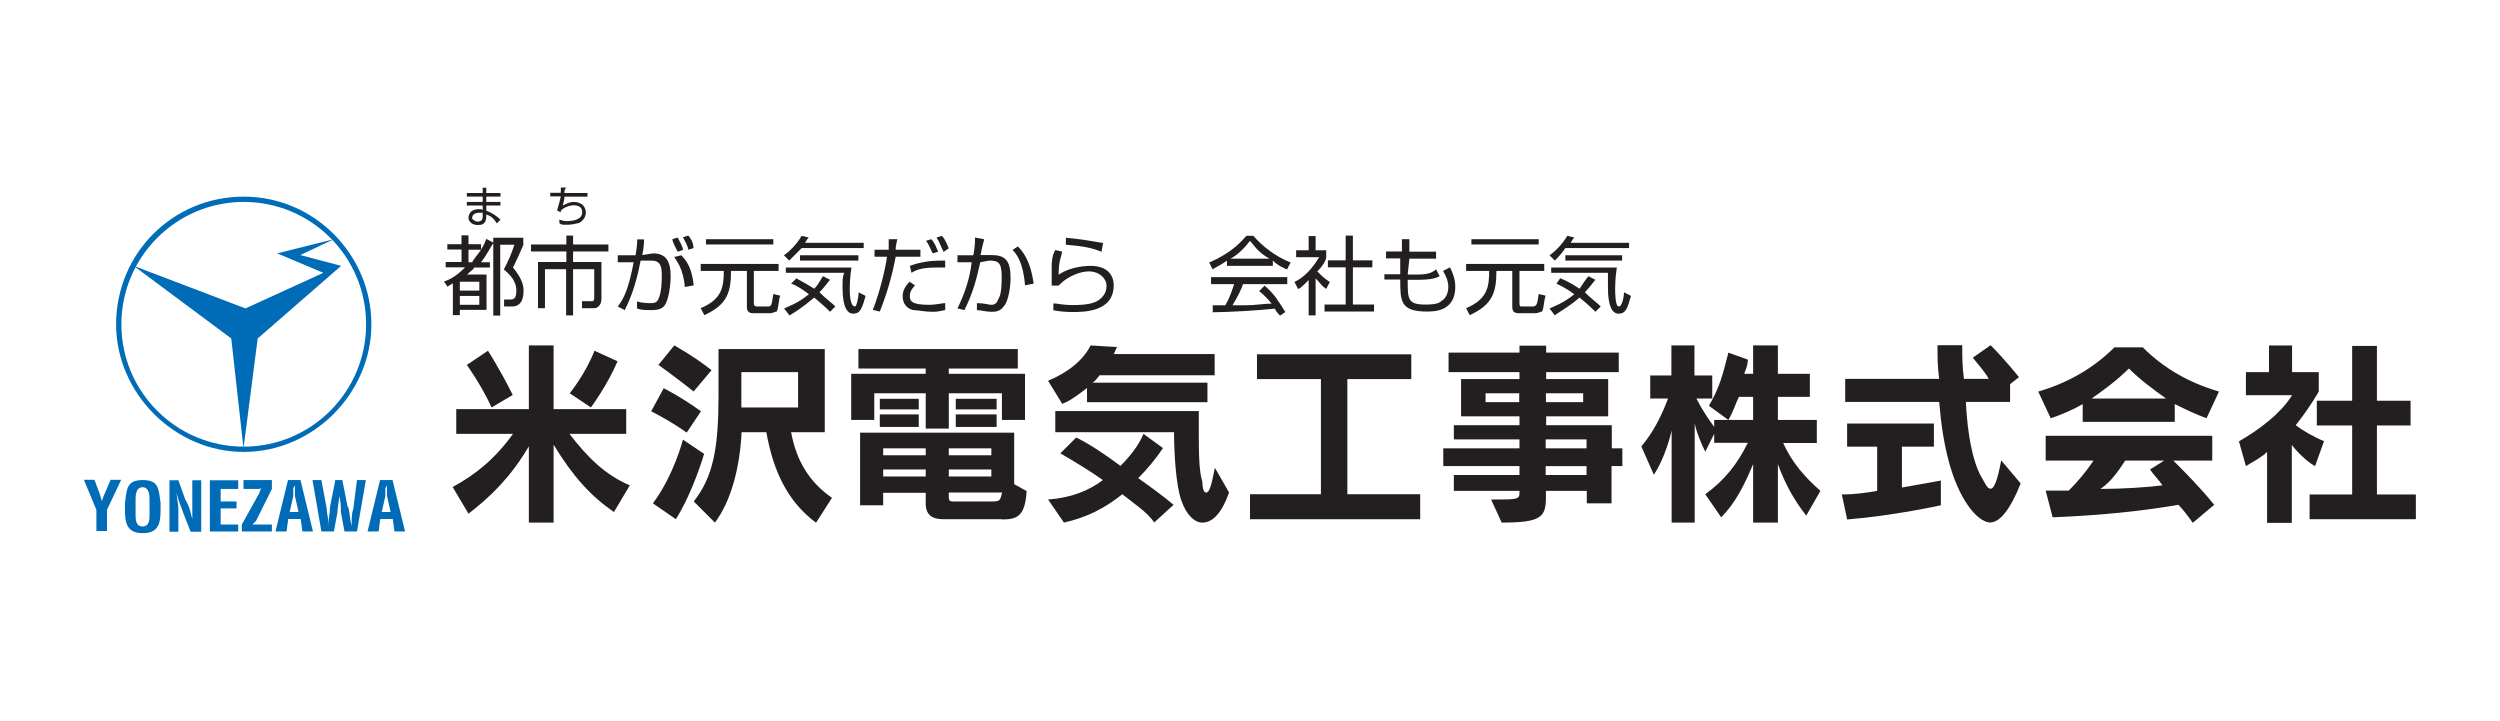 <?xml version="1.0" encoding="UTF-8"?>
<svg id="_レイヤー_1" data-name="レイヤー 1" xmlns="http://www.w3.org/2000/svg" viewBox="0 0 104 30">
  <defs>
    <style>
      .cls-1 {
        fill: #006cb7;
      }

      .cls-2 {
        fill: #231f20;
      }
    </style>
  </defs>
  <path class="cls-1" d="M4.83,13.49c0,2.87,2.43,5.31,5.31,5.31s5.31-2.43,5.31-5.31-2.36-5.31-5.31-5.31-5.31,2.36-5.31,5.31M5.05,13.49c0-2.8,2.28-5.09,5.09-5.09s5.09,2.28,5.09,5.09-2.28,5.09-5.09,5.09-5.09-2.28-5.09-5.09h0Z"/>
  <polygon class="cls-1" points="5.56 11.06 9.62 14.08 10.13 18.65 10.72 14.08 14.19 11.06 12.49 10.61 13.89 9.95 11.53 10.54 13.45 11.35 10.21 12.83 5.56 11.06 5.56 11.06"/>
  <path class="cls-1" d="M4.16,20.56c0,.07.07.22.07.29h0c.07-.15.07-.22.15-.37l.22-.52h.44l-.59,1.25v.88h-.44v-.88l-.52-1.25h.44l.22.59"/>
  <path class="cls-1" d="M5.2,20.93c.07-.59.07-.96.74-.96s.66.37.74.96v.29c0,.52-.07.96-.74.96s-.74-.44-.74-.96v-.29M5.64,21.38c0,.22,0,.52.29.52s.29-.29.29-.52v-.59c0-.15,0-.52-.29-.52s-.29.37-.29.52v.59Z"/>
  <path class="cls-1" d="M8,19.98h.37v2.14h-.44l-.29-.74c-.07-.22-.22-.52-.29-.88h0c0,.22.07.44.07.66v.96h-.37v-2.14h.37l.29.81c.15.22.22.52.29.81h0v-1.62"/>
  <polygon class="cls-1" points="8.73 22.11 8.73 19.98 9.91 19.98 9.91 20.34 9.18 20.34 9.18 20.86 9.84 20.86 9.84 21.15 9.18 21.15 9.18 21.82 9.91 21.82 9.91 22.11 8.73 22.11 8.73 22.11"/>
  <path class="cls-1" d="M10.06,21.82l.74-1.33c0-.07.07-.15.07-.22,0,.07-.07.07-.15.07h-.59v-.37h1.18v.37l-.66,1.33-.15.15h.81v.29h-1.25v-.29"/>
  <path class="cls-1" d="M11.46,22.11l.52-2.14h.52l.52,2.14h-.44l-.07-.52h-.52l-.07.52h-.44M12.05,21.3h.37l-.15-.66v-.44h0c-.07.07-.07.15-.07.15v.29l-.15.66Z"/>
  <path class="cls-1" d="M14.48,21.08c.07.22.07.52.15.81h0v-.15c0-.22,0-.37.07-.59l.15-1.18h.37l-.37,2.14h-.52l-.15-.81c0-.22,0-.44-.07-.66h0c0,.22-.07.44-.07.66l-.15.81h-.52l-.37-2.14h.37l.22,1.18c0,.22.07.37.07.59v.15h0c0-.29.07-.59.07-.81l.22-1.11h.29l.22,1.11"/>
  <path class="cls-1" d="M15.29,22.11l.52-2.14h.52l.52,2.14h-.44l-.07-.52h-.52l-.07.52h-.44M15.88,21.3h.37l-.15-.66v-.44h0c-.07.07-.07.15-.07.15v.29l-.15.66Z"/>
  <path class="cls-2" d="M20.53,10.1c-.15.22-.29.52-.52.81h.37v.22h-.66c0,.07-.15.15-.29.29h.81v1.47h-1.11v.22h-.29v-1.33c-.07.07-.15.07-.22.15l-.15-.22c.22-.07.52-.22.88-.59h-.81v-.22h.66v-.52h-.59v-.22h.59v-.37h.29v.37h.52v.22c.15-.22.15-.29.22-.44l.29.15M19.94,11.72h-.81v.37h.81v-.37ZM19.94,12.31h-.81v.37h.81v-.37ZM19.64,10.91c.07-.15.22-.29.37-.52h-.52v.52h.15ZM21.78,10.17c-.07.15-.15.37-.44.96.37.44.44.74.44.96,0,.66-.37.66-.52.66h-.29v-.29h.22c.15,0,.29,0,.29-.37,0-.22-.07-.52-.52-.88.22-.44.29-.59.44-1.03h-.59v2.95h-.29v-3.24h1.25v.29Z"/>
  <path class="cls-2" d="M23.84,9.8v.37h1.47v.29h-1.47v.44h1.18v1.55c0,.22-.15.37-.29.37h-.52v-.29h.44s.07,0,.07-.15v-1.18h-.88v1.92h-.29v-1.92h-.88v1.62h-.29v-1.92h1.18v-.44h-1.47v-.29h1.47v-.37h.29"/>
  <path class="cls-2" d="M26.79,9.95c0,.15,0,.29-.07.66l.44-.07c.52,0,.74.29.74.96,0,.29-.07,1.03-.29,1.25-.15.15-.37.15-.52.15-.22,0-.44,0-.59-.07v-.29c.22.07.44.07.59.07.07,0,.22,0,.29-.15.15-.29.15-.81.15-1.03,0-.37-.07-.59-.44-.59h-.44c-.22,1.18-.52,1.77-.66,2.06l-.29-.15c.22-.29.44-.66.66-1.84h-.66v-.29h.74c.07-.44.07-.59.07-.66h.29M28.19,10.47c-.15-.29-.22-.44-.22-.52l.22-.07c.07.15.22.37.22.52l-.22.07ZM28.49,11.94c-.07-.81-.37-1.11-.44-1.25l.29-.07c.22.22.44.52.52,1.25l-.37.07ZM28.63,10.39c0-.15-.15-.37-.22-.52l.22-.07c.15.15.22.37.22.52l-.22.07Z"/>
  <path class="cls-2" d="M32.39,10.98v.29h-1.03v1.33c0,.07,0,.15.15.15h.44c.15,0,.15-.07.22-.52l.29.07c-.07.15-.07.52-.15.66-.07,0-.15.07-.29.07h-.66c-.22,0-.29-.07-.29-.29v-1.47h-.66c0,.88-.15,1.4-1.11,1.84l-.15-.29c.88-.37.96-.88.96-1.55h-.96v-.29h3.24M29.37,9.95h2.8v.22h-2.8v-.22Z"/>
  <path class="cls-2" d="M35.93,10.1v.22h-2.58l-.52.52-.22-.22c.22-.15.52-.44.74-.81l.29.07q-.07.07-.15.22h2.43M33.13,11.57c.07.07.29.15.74.44.22-.22.29-.44.37-.52l.29.15c-.07.07-.22.29-.44.52.29.29.52.44.66.59l-.22.22c-.07-.07-.29-.29-.66-.59-.52.44-.88.66-1.03.74l-.22-.29c.15-.07.59-.22,1.03-.59-.29-.22-.52-.37-.74-.44l.22-.22ZM35.42,11.13c-.07.44-.07.81-.07.88,0,.15,0,.74.22.74.07,0,.15-.44.15-.59l.29.15c-.15.52-.22.74-.52.74-.44,0-.44-.88-.44-1.11,0-.29,0-.44.07-.59h-2.43v-.22h2.73ZM35.71,10.84h-2.43v-.22h2.43v.22Z"/>
  <path class="cls-2" d="M37.33,9.95c-.07.29-.07.37-.07.44h1.03v.29h-1.03c-.15.81-.37,1.55-.66,2.28l-.29-.07c.29-.74.52-1.7.59-2.21h-.52v-.29h.59v-.44h.37M38.07,11.87c-.07.07-.22.22-.22.44s.07.37.81.37c.29,0,.52-.07.66-.07v.29c-.07,0-.22.07-.52.07-.37,0-.59-.07-.81-.07-.29-.07-.44-.29-.44-.59s.22-.52.29-.59l.22.15ZM39.32,11.13h-.37c-.52,0-.81.07-1.03.22l-.07-.29c.59-.22,1.11-.22,1.47-.22v.29ZM38.81,10.54c-.07-.07-.15-.37-.29-.52l.22-.07c.15.15.22.37.29.52l-.22.07ZM39.25,10.47c-.15-.29-.15-.37-.29-.59l.22-.07c.15.15.22.37.29.52l-.22.15Z"/>
  <path class="cls-2" d="M40.94,9.95c0,.07-.07.22-.15.66h.44c.59,0,.81.22.81.96,0,.29-.07.96-.29,1.18-.15.22-.37.22-.52.22-.22,0-.44-.07-.59-.07v-.29c.29,0,.52.07.59.07s.22,0,.29-.22c.15-.22.15-.66.15-.96,0-.59-.15-.66-.52-.66l-.37.07c-.15.66-.29,1.25-.66,1.99l-.29-.07c.29-.59.52-1.25.59-1.92h-.59v-.29h.66c.07-.37.07-.52.07-.74l.37.07M42.64,11.87c-.07-.96-.37-1.33-.52-1.47l.22-.15c.15.15.52.52.66,1.55l-.37.07Z"/>
  <path class="cls-2" d="M44.19,10.47c-.07.29-.15.44-.15.96.52-.37,1.25-.37,1.33-.37.59,0,.96.29.96.81,0,1.11-1.25,1.11-1.7,1.11-.07,0-.44,0-.81-.07v-.29c.15,0,.37.07.81.07.59,0,.96-.07,1.18-.29.15-.15.22-.29.22-.52,0-.29-.29-.59-.74-.59-.37,0-.88.22-1.18.52l-.07.07h-.29v-.74c0-.44.07-.59.15-.74l.29.07M45.81,10.47c-.37-.15-.66-.22-1.47-.29v-.29c.74.07,1.11.15,1.55.22l-.07.37Z"/>
  <path class="cls-2" d="M52.96,11.06h-1.92v-.22c-.29.22-.52.29-.59.37l-.15-.29c1.03-.44,1.4-.96,1.55-1.11h.29c.37.44.96.88,1.55,1.11l-.15.29c-.15-.07-.37-.15-.59-.37v.22M52.59,11.87c.44.37.59.66.88,1.11l-.22.15c-.07-.07-.15-.15-.22-.29-.59.07-1.99.15-2.58.15v-.29h.52c.22-.37.29-.66.37-.88h-.96v-.29h3.17v.29h-1.84c-.07.22-.22.52-.44.88h.52c.44,0,.81-.07,1.11-.07-.07-.07-.22-.29-.52-.52l.22-.22ZM52.81,10.76c-.52-.29-.66-.59-.81-.74-.22.29-.52.59-.81.74h1.62Z"/>
  <path class="cls-2" d="M54.73,13.12h-.29v-1.47c-.22.22-.37.37-.44.37l-.15-.29c.59-.29.88-.81,1.03-1.03h-.96v-.29h.52v-.59h.29v.59h.44v.29c0,.07-.07.29-.37.59.22.22.29.29.52.44l-.15.29c-.22-.15-.22-.22-.44-.44v1.55M56.28,9.8v1.03h.81v.29h-.81v1.55h.88v.29h-2.06v-.29h.88v-1.55h-.74v-.29h.74v-1.03h.29Z"/>
  <path class="cls-2" d="M58.34,9.95h.29v.52h1.11v.29h-1.11l-.07.66h.44c.52,0,.66-.15.74-.22l.15.29c-.15.07-.29.15-.96.15h-.37c0,.81,0,1.03.74,1.03.44,0,.59-.07.66-.15.15-.07.29-.29.29-.59,0-.07,0-.29-.22-.66l.29-.15c.07.15.22.44.22.81,0,1.03-.88,1.03-1.18,1.03-1.11,0-1.11-.44-1.11-1.33h-.66v-.22h.66v-.66h-.59v-.29h.66v-.52"/>
  <path class="cls-2" d="M64.24,10.98v.29h-1.03v1.33c0,.07,0,.15.07.15h.44c.22,0,.22-.07.29-.52l.29.07c-.07.15-.07.52-.15.66-.07,0-.15.07-.29.07h-.66c-.22,0-.29-.07-.29-.29v-1.47h-.66c0,.88-.15,1.4-1.11,1.84l-.15-.29c.88-.37.96-.88.96-1.55h-.96v-.29h3.24M61.21,9.95h2.8v.22h-2.8v-.22Z"/>
  <path class="cls-2" d="M67.77,10.1v.22h-2.65c-.15.22-.29.37-.44.52l-.22-.22c.22-.15.52-.44.74-.81l.29.07q-.07.07-.15.22h2.43M64.9,11.57c.15.07.37.15.81.44.15-.22.29-.44.37-.52l.29.15c-.07.07-.22.29-.44.52.29.29.52.44.66.59l-.22.22c-.07-.07-.29-.29-.66-.59-.52.44-.96.66-1.03.74l-.22-.29c.15-.07.59-.22,1.03-.59-.29-.22-.59-.37-.74-.44l.15-.22ZM67.26,11.13c-.07.44-.07.81-.07.88,0,.15,0,.74.15.74s.22-.44.22-.59l.29.15c-.15.52-.22.74-.52.74-.44,0-.44-.88-.44-1.11v-.59h-2.36v-.22h2.73ZM67.48,10.84h-2.36v-.22h2.36v.22Z"/>
  <path class="cls-2" d="M25.54,21.3c-.96-.66-1.7-1.47-2.51-2.8v3.24h-1.03v-3.17c-.74,1.25-1.55,2.06-2.51,2.8l-.66-1.11c.96-.52,1.77-1.18,2.51-2.21h-2.36v-1.03h3.02v-2.65h1.03v2.65h3.02v1.03h-2.36c.74.96,1.47,1.7,2.51,2.14l-.66,1.11M20.45,16.95c-.44-.96-1.03-1.77-1.03-1.77l.88-.59s.52.81,1.03,1.84l-.88.52ZM24.58,16.95l-.88-.59s.66-.81,1.03-1.77l.96.44c-.44,1.03-1.11,1.92-1.11,1.92h0Z"/>
  <path class="cls-2" d="M28.56,17.99c-.74-.52-1.47-.88-1.47-.88l.52-.96s.74.37,1.55.96l-.59.88M28.12,21.6l-.96-.66c.88-1.18,1.25-2.65,1.25-2.65l.88.59s-.44,1.55-1.18,2.73h0ZM28.86,16.29c-.74-.59-1.47-1.11-1.47-1.11l.66-.81s.81.44,1.55,1.03l-.74.88ZM33.94,21.74c-1.18-.88-1.77-2.14-2.06-3.76h-1.03c-.07,1.47-.44,2.87-1.11,3.76l-.88-.88c.81-1.03,1.03-2.21,1.03-4.42v-1.92h4.42v3.46h-1.4c.22,1.18.74,2.06,1.7,2.73l-.66,1.03ZM33.2,15.48h-2.36v1.47h2.36v-1.47Z"/>
  <path class="cls-2" d="M41.68,17.47v-1.11h-2.21v1.47h-.96v-1.47h-2.14v1.11h-.96v-1.92h3.1v-.22h-2.8v-.81h6.63v.81h-2.87v.22h3.17v1.92h-.96M41.68,21.6h-2.43c-.44,0-.74-.15-.74-.66v-.44h-1.77v.52h-.96v-3.02h6.41v2.14l.52.29c-.07,1.03-.37,1.18-1.03,1.18h0ZM38.22,17.03h-1.62v-.44h1.62v.44ZM38.22,17.76h-1.62v-.52h1.62v.52ZM38.51,18.65h-1.77v.29h1.77v-.29ZM38.51,19.53h-1.77v.29h1.77v-.29ZM41.24,18.65h-1.77v.29h1.77v-.29ZM41.24,19.53h-1.77v.29h1.77v-.29ZM39.47,20.49v.22q0,.15.15.15h1.7c.29,0,.29-.07.37-.37h-2.21ZM41.46,17.03h-1.7v-.44h1.7v.44ZM41.46,17.76h-1.7v-.52h1.7v.52Z"/>
  <path class="cls-2" d="M45.73,15.63c-.07.07-.15.22-.29.29h4.79v.81h-5.01v-.59c-.29.22-.66.52-1.03.66l-.59-.96c.88-.37,1.47-.88,1.77-1.47l1.11.07c-.07.07-.07.15-.15.29h4.2v.88h-4.79M48.02,21.74c-.29-.44-.88-.81-1.33-1.18-.74.59-1.47.96-2.43,1.18l-.66-.96c.96-.07,1.7-.37,2.28-.81-.52-.37-1.25-.81-1.77-1.11l.66-.66c.59.29,1.25.74,1.84,1.18.37-.37.74-.81.96-1.33l.81.59c-.29.44-.66.88-1.03,1.25.52.37,1.03.74,1.47,1.11l-.81.74ZM50.01,21.74c-.29,0-.66-.29-.88-.96s-.29-1.99-.29-2.8h-4.94v-.88h5.97v.81c0,.81,0,1.7.15,2.14,0,.29.07.44.15.44.15,0,.22-.29.37-1.03l.59,1.03c-.29.81-.66,1.25-1.11,1.25h0Z"/>
  <polygon class="cls-2" points="52 21.6 52 20.56 54.95 20.56 54.95 15.77 52.29 15.77 52.29 14.74 58.71 14.74 58.71 15.77 56.05 15.77 56.05 20.56 59.08 20.56 59.08 21.6 52 21.6 52 21.6"/>
  <path class="cls-2" d="M67.04,19.39v1.55h-1.03v-.52h-1.7v.29c0,.81-.22,1.03-1.84,1.03l-.44-.96c1.11,0,1.18,0,1.18-.29v-.07h-2.73v-.66h2.73v-.37h-3.17v-.74h3.17v-.37h-2.73v-.59h2.73v-.37h-2.43v-1.55h2.43v-.29h-2.95v-.81h2.95v-.29h1.11v.29h3.02v.81h-3.02v.29h2.58v1.55h-2.58v.37h2.73v.96h.44v.74h-.44M63.2,16.36h-1.4v.37h1.4v-.37ZM65.86,16.36h-1.55v.37h1.55v-.37ZM66,18.28h-1.7v.37h1.7v-.37ZM66,19.39h-1.7v.37h1.7v-.37Z"/>
  <path class="cls-2" d="M75.14,21.45c-.52-.66-.88-1.33-1.18-2.14v2.43h-1.03v-2.43c-.37.88-.74,1.62-1.33,2.21l-.66-.96c.81-.59,1.33-1.25,1.77-2.14h-1.4v-.37l-.37.74c-.15-.29-.37-.81-.44-1.18v4.13h-.96v-3.83c-.15.66-.44,1.4-.74,1.84l-.52-1.18c.44-.52.81-1.18,1.11-1.99h-.74v-.96h.88v-1.25h.96v1.25h.74v.96h-.66c.22.44.52.88.74,1.18v-.29h.59l-.81-.59c.44-.74.59-1.33.81-2.21l.81.29c0,.22-.07.37-.15.59h.37v-1.18h1.03v1.18h1.33v.96h-1.33v.96h1.62v.96h-1.4c.37.81.88,1.4,1.55,1.99l-.59,1.03M72.93,16.51h-.59c-.15.29-.22.59-.44.96h1.03v-.96Z"/>
  <path class="cls-2" d="M76.84,21.6l-.22-1.03c.52,0,1.03-.07,1.47-.15v-1.84h-1.25v-.96h3.61v.96h-1.33v1.7c.88-.15,1.62-.29,1.62-.29v1.03s-1.99.44-3.91.59M82.81,21.74c-.29,0-.66-.29-.96-.74-.66-.96-1.03-2.43-1.18-4.28h-3.91v-.96h3.91c-.07-.52-.07-.88-.07-1.4h1.03c0,.52,0,.88.07,1.4h1.03c-.15-.29-.44-.59-.66-.88l.74-.52c.59.59,1.18,1.33,1.18,1.33l-.37.29v.74h-1.84c.07,1.4.29,2.43.59,3.02.22.37.29.59.44.59s.29-.37.44-1.18l.81.96c-.44,1.11-.88,1.62-1.25,1.62h0Z"/>
  <path class="cls-2" d="M91.8,17.4c-.44-.15-.88-.37-1.33-.59v.74h-3.83v-.74c-.37.22-.88.44-1.33.59l-.52-1.11c1.25-.37,2.28-.96,3.17-1.84h1.18c.88.88,1.92,1.47,3.17,1.84l-.52,1.11M91.21,21.74c-.15-.22-.37-.52-.59-.74-1.7.29-3.32.44-5.23.52l-.29-1.11h.96c.37-.37.74-.81,1.03-1.25h-1.99v-1.03h6.93v1.03h-1.62c.52.52,1.11,1.11,1.7,1.84l-.88.74ZM88.56,15.33c-.52.52-1.03.88-1.55,1.25h3.1c-.52-.37-1.03-.74-1.55-1.25h0ZM88.41,19.16c-.29.44-.59.88-1.03,1.18.88,0,1.99-.07,2.58-.15-.15-.22-.37-.44-.52-.66l.59-.37h-1.62Z"/>
  <path class="cls-2" d="M96.3,19.39c-.37-.22-.74-.59-.96-.88v3.24h-1.03v-2.95c-.22.22-.52.37-.88.59l-.29-1.03c1.4-.81,1.99-1.55,2.21-1.92h-1.92v-.96h.96v-1.11h.96v1.11h1.11v.81s-.37.66-.96,1.4c.29.22.81.52,1.18.66l-.37,1.03M96.08,21.6v-1.03h1.77v-2.87h-1.47v-1.03h1.47v-2.28h1.03v2.28h1.4v1.03h-1.4v2.87h1.62v1.03h-4.42Z"/>
  <path class="cls-2" d="M20.08,8.03v-.22h.15v.22h.59v.15h-.59v.22h.59v.15h-.59v.22c.22.07.44.22.59.37l-.15.15c-.15-.22-.22-.29-.44-.37v.07c0,.37-.22.37-.37.37-.22,0-.37-.15-.37-.29s.07-.37.44-.37c.07,0,.15,0,.15.07v-.22h-.66v-.15h.66v-.22h-.66v-.15h.66M20.08,8.85h-.15c-.15,0-.29.07-.29.22,0,.07.15.15.22.15.22,0,.22-.15.22-.22v-.15Z"/>
  <path class="cls-2" d="M23.55,7.81c-.07.07-.07.15-.07.22h.96v.15h-.96c0,.22-.07.29-.07.37.15-.07.29-.15.44-.15.37,0,.52.22.52.44s-.15.37-.29.44c-.07,0-.22.07-.52.07-.15,0-.22,0-.29-.07v-.15s.15.07.29.07c.29,0,.66-.07.66-.37,0-.22-.15-.29-.37-.29,0,0-.29,0-.52.22v.07l-.15-.07c0-.07.07-.22.15-.59h-.44v-.15h.44v-.22h.22"/>
</svg>